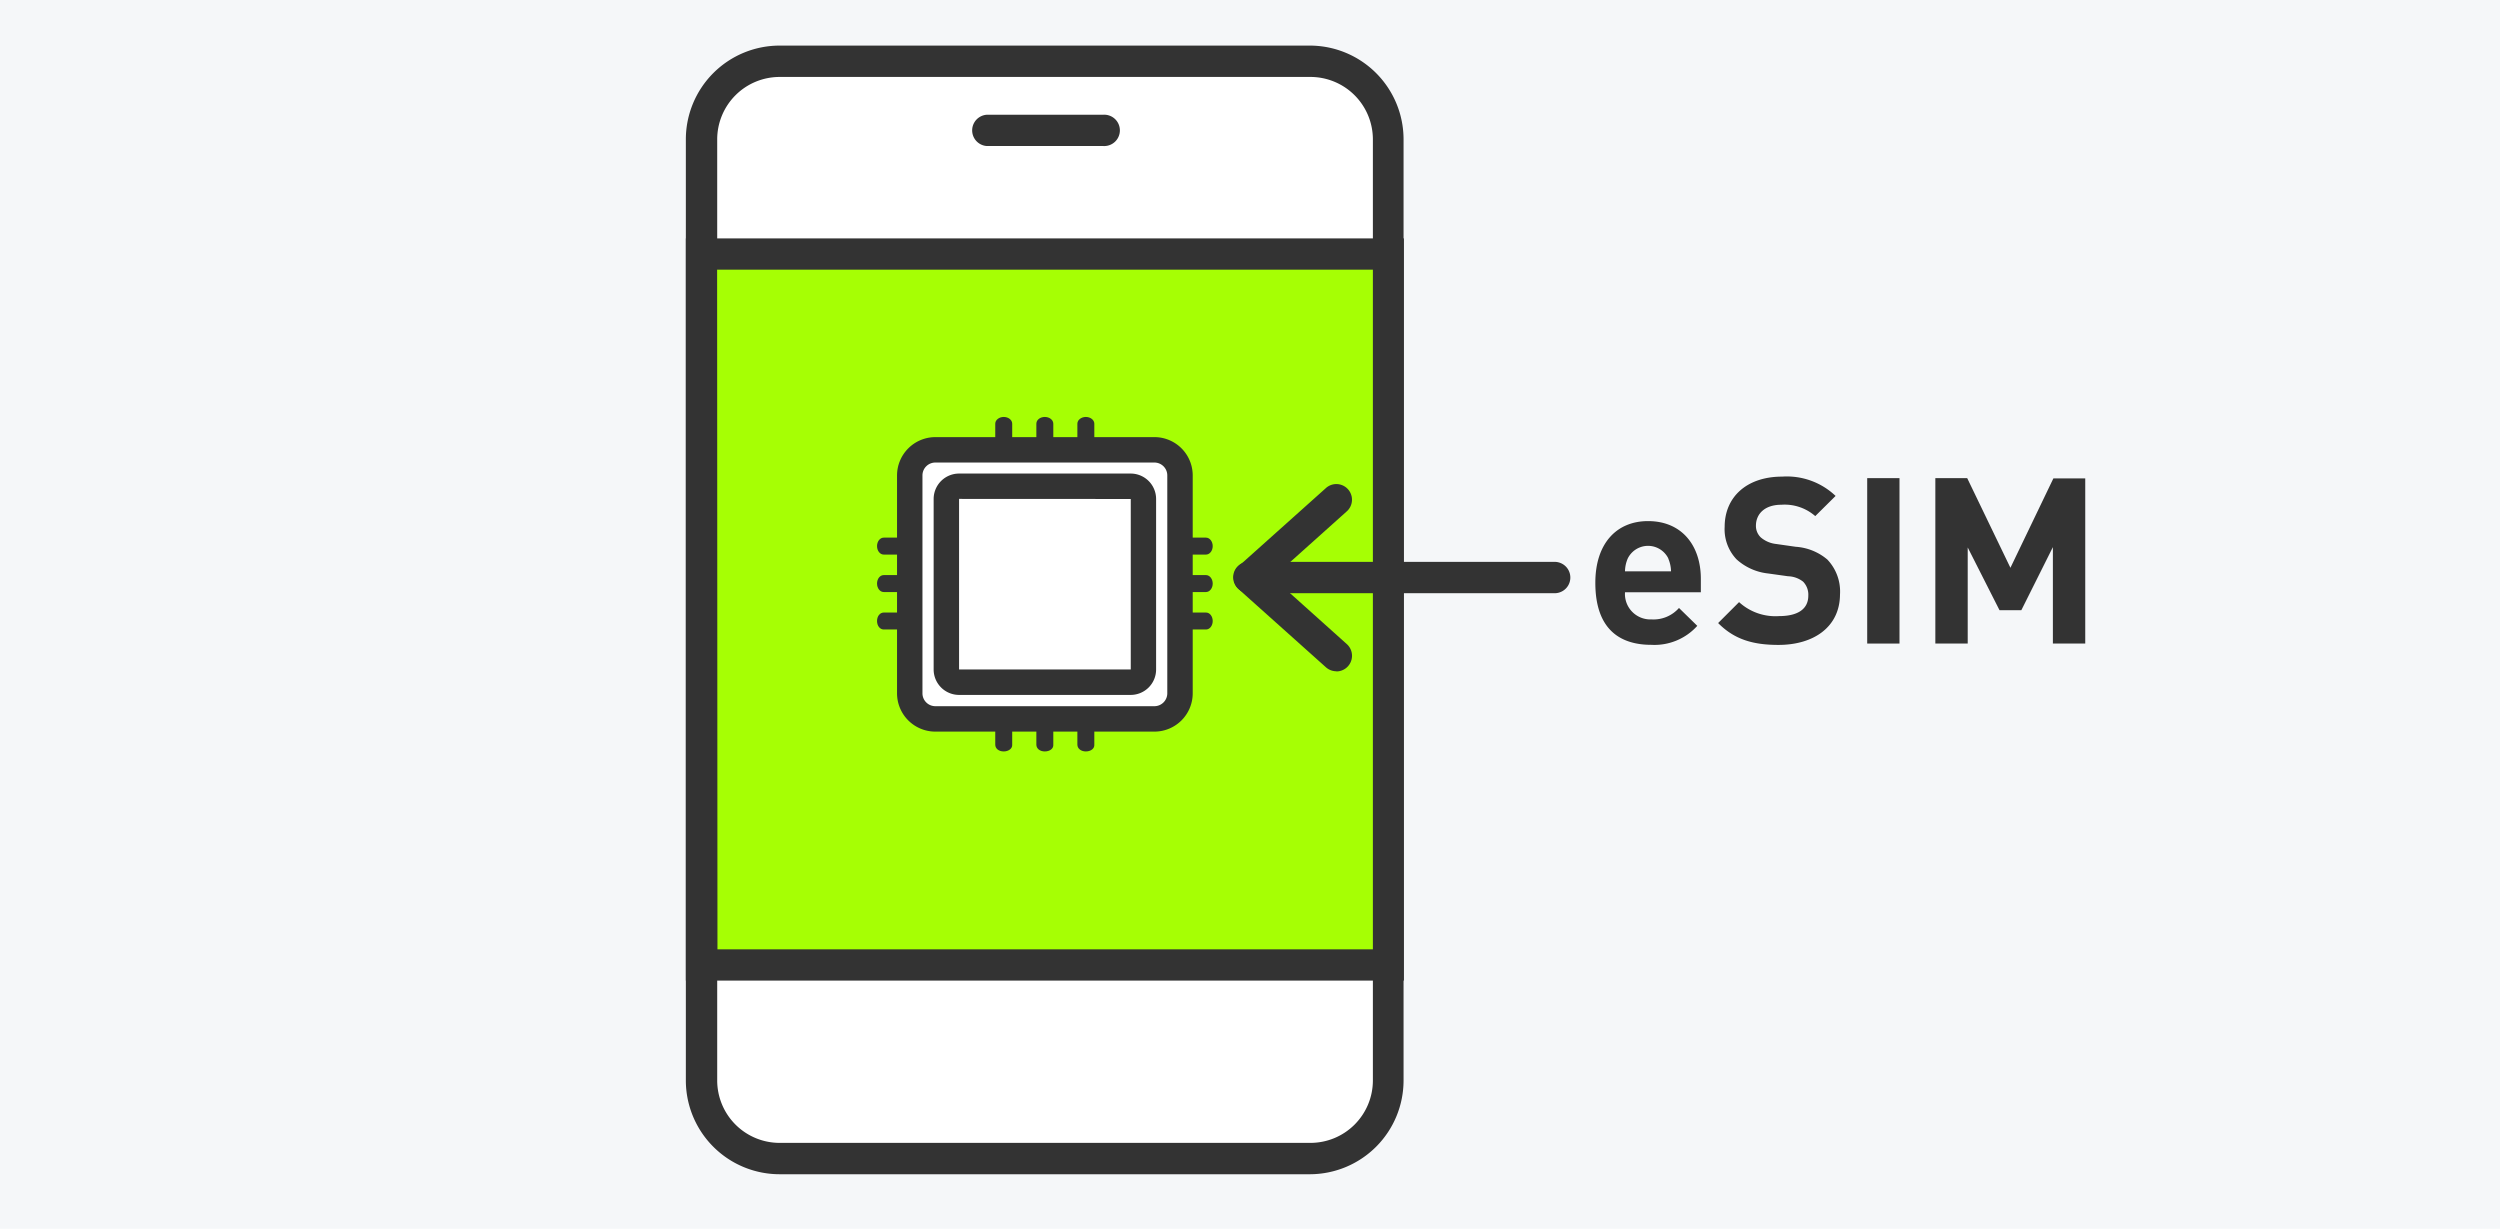 <svg xmlns="http://www.w3.org/2000/svg" viewBox="0 0 295 145"><defs><style>.cls-1{fill:#f5f7f9;}.cls-2{fill:#fff;}.cls-3{fill:#333;}.cls-4{fill:#a6ff04;}</style></defs><g id="レイヤー_2" data-name="レイヤー 2"><rect class="cls-1" width="295" height="145"/><rect class="cls-2" x="82.78" y="7.23" width="81.04" height="129.48" rx="9.21"/><path class="cls-3" d="M154.61,138.56H92A11.07,11.07,0,0,1,80.93,127.5V16.44A11.07,11.07,0,0,1,92,5.38h62.62a11.07,11.07,0,0,1,11,11.06V127.5A11.07,11.07,0,0,1,154.61,138.56ZM92,9.08a7.37,7.37,0,0,0-7.37,7.36V127.5A7.37,7.37,0,0,0,92,134.86h62.62A7.37,7.37,0,0,0,162,127.5V16.44a7.37,7.37,0,0,0-7.36-7.36Z"/><path class="cls-3" d="M130.16,17.23H116.43a1.85,1.85,0,0,1,0-3.69h13.73a1.85,1.85,0,1,1,0,3.69Z"/><rect class="cls-4" x="82.78" y="29.98" width="81.04" height="83.89"/><path class="cls-3" d="M165.66,115.71H80.93V28.13h84.73Zm-81-3.69H162V31.82H84.62Z"/><g id="Layer_1"><path class="cls-3" d="M118.44,53.83c-.59,0-1-.34-1-.8V50c0-.45.46-.8,1-.8s1,.34,1,.8V53C119.48,53.49,119,53.83,118.44,53.83Z"/><path class="cls-3" d="M119.1,50c0-.23-.3-.41-.66-.41s-.65.18-.65.41V53c0,.23.29.41.65.41s.66-.18.66-.41Z"/><path class="cls-3" d="M123.29,53.83c-.59,0-1-.34-1-.8V50c0-.46.45-.8,1-.8s1,.35,1,.8V53C124.33,53.49,123.88,53.83,123.29,53.83Z"/><path class="cls-3" d="M123.94,50c0-.23-.29-.41-.65-.41s-.65.18-.65.41V53c0,.23.29.41.65.41s.65-.18.65-.41Z"/><path class="cls-3" d="M128.13,53.83c-.58,0-1-.35-1-.8V50c0-.45.46-.8,1-.8s1,.35,1,.8V53C129.17,53.48,128.72,53.83,128.13,53.83Z"/><path class="cls-3" d="M128.78,50c0-.23-.29-.41-.65-.41s-.65.18-.65.41V53c0,.23.29.41.65.41s.65-.18.65-.41Z"/><path class="cls-3" d="M118.44,88.67c-.59,0-1-.34-1-.8V84.8c0-.46.45-.8,1-.8s1,.34,1,.8v3.07C119.48,88.33,119,88.67,118.44,88.67Z"/><path class="cls-3" d="M119.1,84.79c0-.22-.3-.4-.66-.4s-.65.18-.65.4v3.08c0,.23.29.41.65.41s.66-.18.66-.41Z"/><path class="cls-3" d="M123.29,88.67c-.59,0-1-.34-1-.8V84.8c0-.46.45-.8,1-.8s1,.34,1,.8v3.07C124.33,88.33,123.88,88.67,123.29,88.67Z"/><path class="cls-3" d="M123.94,84.79c0-.22-.29-.4-.65-.4s-.65.18-.65.4v3.08c0,.23.29.41.65.41s.65-.18.65-.41Z"/><path class="cls-3" d="M128.13,88.67c-.58,0-1-.35-1-.8V84.8c0-.45.46-.8,1-.8s1,.35,1,.8v3.07C129.17,88.32,128.72,88.67,128.13,88.67Z"/><path class="cls-3" d="M128.78,84.79c0-.22-.29-.4-.65-.4s-.65.18-.65.4v3.08c0,.23.29.41.65.41s.65-.18.65-.41Z"/><path class="cls-3" d="M139.23,74.28c-.45,0-.79-.44-.79-1s.34-1,.79-1h3.08c.45,0,.79.45.79,1s-.35,1-.79,1Z"/><path class="cls-3" d="M139.23,72.59c-.22,0-.4.29-.4.65s.18.66.4.66h3.08c.22,0,.4-.3.4-.66s-.18-.65-.4-.65Z"/><path class="cls-3" d="M139.23,69.86c-.45,0-.79-.45-.79-1s.34-1,.79-1h3.08c.44,0,.79.46.79,1s-.35,1-.79,1Z"/><path class="cls-3" d="M139.23,68.17c-.22,0-.4.29-.4.65s.18.65.4.65h3.08c.22,0,.4-.29.4-.65s-.18-.65-.4-.65Z"/><path class="cls-3" d="M139.23,65.44c-.45,0-.79-.45-.79-1s.34-1,.79-1h3.08c.44,0,.79.46.79,1s-.35,1-.79,1Z"/><path class="cls-3" d="M139.23,63.75c-.22,0-.4.29-.4.65s.18.65.4.65h3.08c.22,0,.4-.29.4-.65s-.18-.65-.4-.65Z"/><path class="cls-3" d="M104.28,74.28c-.45,0-.79-.44-.79-1s.34-1,.79-1h3.08c.46,0,.8.45.8,1s-.34,1-.8,1Z"/><path class="cls-3" d="M104.28,72.59c-.22,0-.4.29-.4.65s.18.66.4.66h3.08c.23,0,.41-.3.41-.66s-.18-.65-.41-.65Z"/><path class="cls-3" d="M104.28,69.86c-.44,0-.79-.45-.79-1s.34-1,.79-1h3.08c.46,0,.8.45.8,1s-.35,1-.8,1Z"/><path class="cls-3" d="M104.28,68.17c-.22,0-.4.29-.4.65s.18.65.4.65h3.08c.23,0,.41-.29.41-.65s-.18-.65-.41-.65Z"/><path class="cls-3" d="M104.28,65.44c-.44,0-.79-.45-.79-1s.35-1,.79-1h3.08c.45,0,.8.46.8,1s-.35,1-.8,1Z"/><path class="cls-3" d="M104.28,63.75c-.22,0-.4.29-.4.65s.18.65.4.65h3.08c.23,0,.41-.29.41-.65s-.18-.65-.41-.65Z"/></g><rect class="cls-2" x="107.35" y="53.08" width="31.9" height="31.76" rx="3.02"/><path class="cls-3" d="M136.22,86.33H110.37a4.52,4.52,0,0,1-4.52-4.52V56.1a4.53,4.53,0,0,1,4.52-4.52h25.85a4.52,4.52,0,0,1,4.52,4.52V81.81A4.52,4.52,0,0,1,136.22,86.33ZM110.37,54.58a1.52,1.52,0,0,0-1.52,1.52V81.81a1.52,1.52,0,0,0,1.52,1.52h25.85a1.52,1.52,0,0,0,1.52-1.52V56.1a1.52,1.52,0,0,0-1.52-1.52Z"/><path class="cls-3" d="M133.42,82H113.17a3,3,0,0,1-3-3V58.88a3,3,0,0,1,3-3h20.25a3,3,0,0,1,3,3V79A3,3,0,0,1,133.42,82ZM113.17,58.87V79h20.26V58.88Z"/><path class="cls-3" d="M191.75,69.89a3,3,0,0,0,3.13,3.2,4,4,0,0,0,3.24-1.35l2.16,2.11a6.8,6.8,0,0,1-5.43,2.24c-3.37,0-6.6-1.53-6.6-7.32,0-4.66,2.52-7.28,6.22-7.28,4,0,6.23,2.9,6.23,6.81v1.59Zm5.11-4a2.67,2.67,0,0,0-4.78,0,3.94,3.94,0,0,0-.33,1.53h5.43A3.94,3.94,0,0,0,196.86,65.92Z"/><path class="cls-3" d="M209.86,76.1c-3,0-5.2-.64-7.12-2.58l2.47-2.47a6.35,6.35,0,0,0,4.71,1.65c2.25,0,3.46-.85,3.46-2.41a2.2,2.2,0,0,0-.61-1.65A3,3,0,0,0,211,68l-2.36-.33A6.58,6.58,0,0,1,204.91,66a5.16,5.16,0,0,1-1.4-3.84c0-3.48,2.57-5.92,6.79-5.92a8.34,8.34,0,0,1,6.3,2.28l-2.4,2.38a5.49,5.49,0,0,0-4-1.34c-2,0-3,1.12-3,2.47a1.87,1.87,0,0,0,.58,1.39,3.34,3.34,0,0,0,1.81.77l2.31.33a6.43,6.43,0,0,1,3.72,1.5,5.47,5.47,0,0,1,1.5,4.14C217.09,74,214,76.1,209.86,76.1Z"/><path class="cls-3" d="M220.33,75.94V56.42h3.81V75.94Z"/><path class="cls-3" d="M242.24,75.94V64.56L238.52,72h-2.58l-3.75-7.4V75.94h-3.82V56.42h3.76L237.23,67l5.07-10.55h3.76V75.94Z"/><path class="cls-3" d="M183.45,70h-36a1.85,1.85,0,0,1,0-3.7h36a1.85,1.85,0,1,1,0,3.7Z"/><line class="cls-2" x1="147.42" y1="68.17" x2="157.69" y2="58.98"/><path class="cls-3" d="M147.43,70a1.85,1.85,0,0,1-1.24-3.22l10.27-9.19a1.84,1.84,0,1,1,2.46,2.75l-10.26,9.19A1.9,1.9,0,0,1,147.43,70Z"/><line class="cls-2" x1="147.42" y1="68.17" x2="157.69" y2="77.36"/><path class="cls-3" d="M157.69,79.21a1.86,1.86,0,0,1-1.23-.47l-10.27-9.19a1.85,1.85,0,1,1,2.47-2.75L158.92,76a1.85,1.85,0,0,1-1.23,3.23Z"/></g></svg>